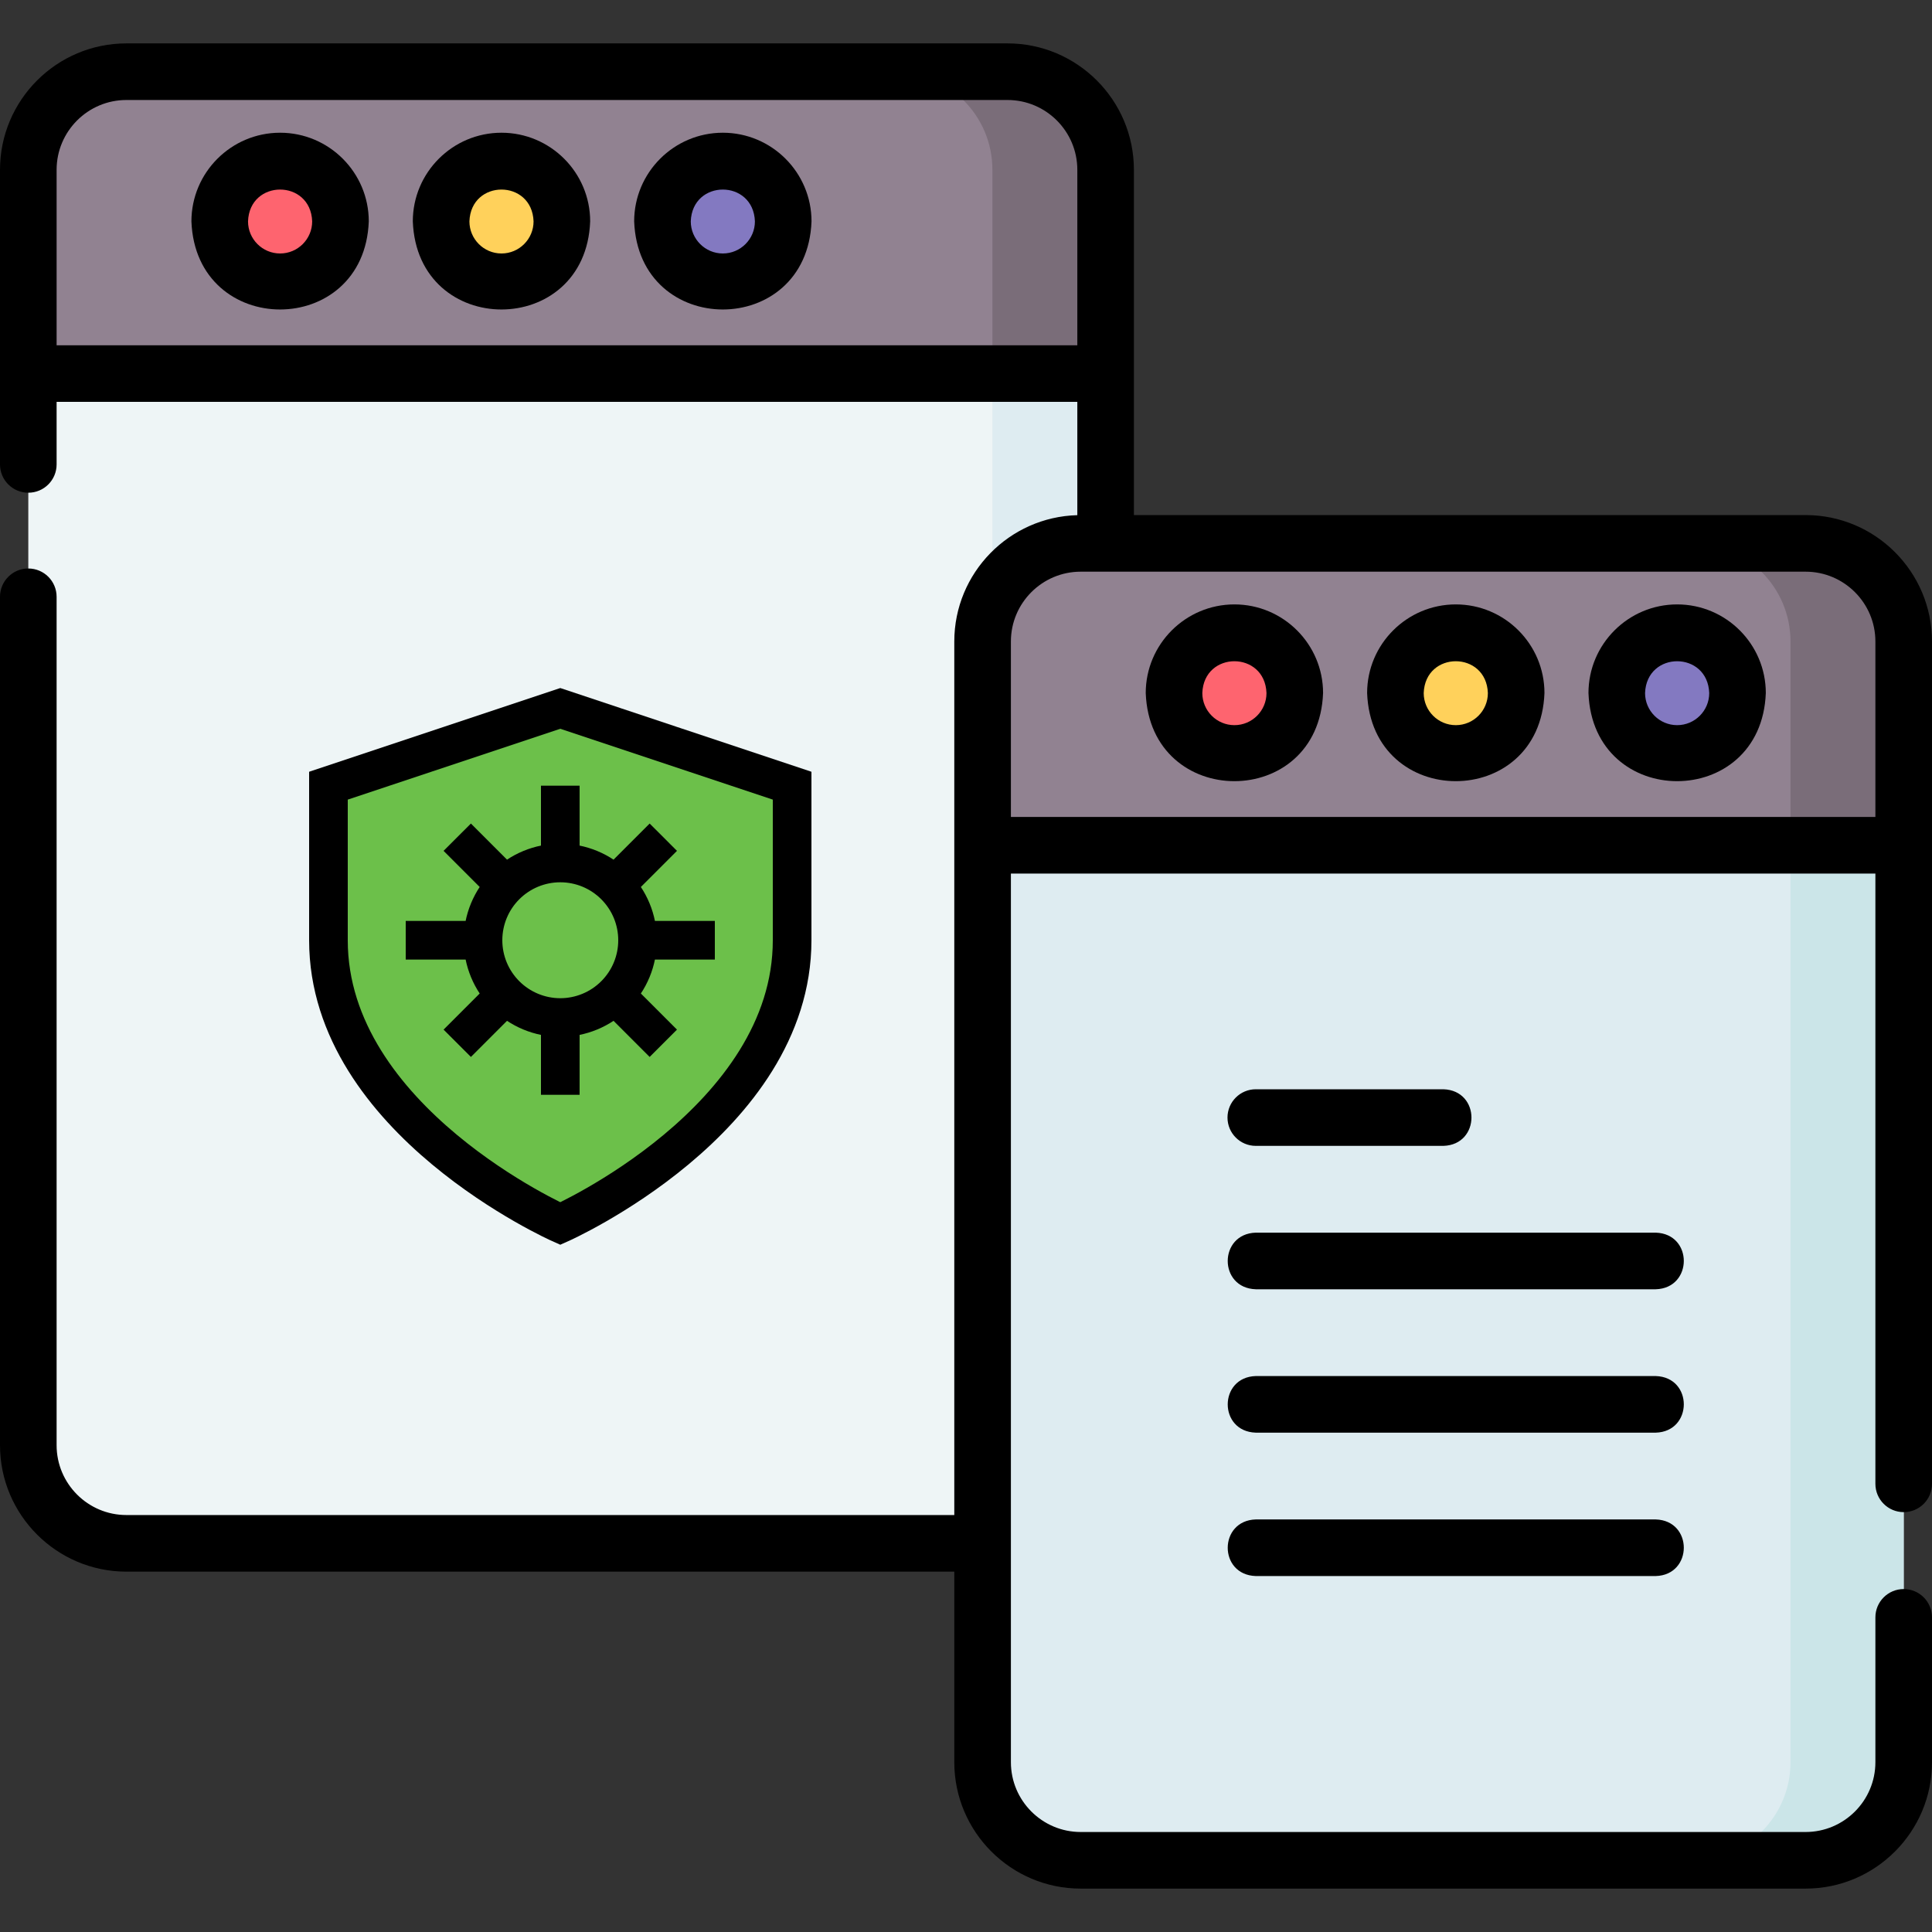 <svg xmlns="http://www.w3.org/2000/svg" width="100" height="100" viewBox="0 0 100 100" fill="none"><rect x="0" y="0" width="100" height="100" fill="#333333" stroke="none"/><path d="M52.148 79.883H6.543C3.738 79.883 1.465 77.609 1.465 74.805V19.336H57.227V74.805C57.227 77.609 54.953 79.883 52.148 79.883Z" fill="#EEF5F6"></path><path d="M51.367 19.336V74.805C51.367 77.609 49.094 79.883 46.289 79.883H52.148C54.953 79.883 57.227 77.609 57.227 74.805V19.336H51.367Z" fill="#DEECF1"></path><path d="M57.227 19.336H1.465V8.789C1.465 5.985 3.738 3.711 6.543 3.711H52.148C54.953 3.711 57.227 5.985 57.227 8.789V19.336Z" fill="#918291"></path><path d="M52.148 3.711H46.289C49.094 3.711 51.367 5.985 51.367 8.789V19.336H57.227V8.789C57.227 5.985 54.953 3.711 52.148 3.711Z" fill="#7A6D79"></path><path d="M14.498 14.584C16.224 14.584 17.623 13.185 17.623 11.459C17.623 9.733 16.224 8.334 14.498 8.334C12.772 8.334 11.373 9.733 11.373 11.459C11.373 13.185 12.772 14.584 14.498 14.584Z" fill="#FE646F"></path><path d="M25.957 14.584C27.683 14.584 29.082 13.185 29.082 11.459C29.082 9.733 27.683 8.334 25.957 8.334C24.231 8.334 22.832 9.733 22.832 11.459C22.832 13.185 24.231 14.584 25.957 14.584Z" fill="#FFD15B"></path><path d="M37.414 14.584C39.14 14.584 40.539 13.185 40.539 11.459C40.539 9.733 39.14 8.334 37.414 8.334C35.688 8.334 34.289 9.733 34.289 11.459C34.289 13.185 35.688 14.584 37.414 14.584Z" fill="#8379C1"></path><path d="M93.457 96.289H55.938C53.133 96.289 50.859 94.015 50.859 91.211V43.75H98.535V91.211C98.535 94.015 96.261 96.289 93.457 96.289Z" fill="#DEECF1"></path><path d="M92.676 43.75V91.211C92.676 94.015 90.402 96.289 87.598 96.289H93.457C96.261 96.289 98.535 94.015 98.535 91.211V43.75H92.676Z" fill="#CBE5E8"></path><path d="M98.535 43.75H50.859V33.203C50.859 30.399 53.133 28.125 55.938 28.125H93.457C96.261 28.125 98.535 30.399 98.535 33.203V43.75Z" fill="#918291"></path><path d="M93.457 28.125H87.598C90.402 28.125 92.676 30.399 92.676 33.203V43.75H98.535V33.203C98.535 30.399 96.261 28.125 93.457 28.125Z" fill="#7A6D79"></path><path d="M63.893 38.998C65.618 38.998 67.018 37.599 67.018 35.873C67.018 34.148 65.618 32.748 63.893 32.748C62.167 32.748 60.768 34.148 60.768 35.873C60.768 37.599 62.167 38.998 63.893 38.998Z" fill="#FE646F"></path><path d="M75.352 38.998C77.078 38.998 78.477 37.599 78.477 35.873C78.477 34.148 77.078 32.748 75.352 32.748C73.626 32.748 72.227 34.148 72.227 35.873C72.227 37.599 73.626 38.998 75.352 38.998Z" fill="#FFD15B"></path><path d="M86.809 38.998C88.534 38.998 89.934 37.599 89.934 35.873C89.934 34.148 88.534 32.748 86.809 32.748C85.083 32.748 83.684 34.148 83.684 35.873C83.684 37.599 85.083 38.998 86.809 38.998Z" fill="#8379C1"></path><path d="M14.498 6.87C11.967 6.87 9.908 8.929 9.908 11.459C10.139 17.54 18.858 17.538 19.088 11.459C19.088 8.929 17.029 6.87 14.498 6.87ZM14.498 13.12C13.583 13.12 12.838 12.375 12.838 11.459C12.916 9.262 16.081 9.263 16.158 11.459C16.158 12.375 15.414 13.12 14.498 13.12Z" fill="black"></path><path d="M25.957 6.87C23.426 6.87 21.367 8.929 21.367 11.459C21.598 17.54 30.317 17.538 30.547 11.459C30.547 8.929 28.488 6.87 25.957 6.87ZM25.957 13.12C25.042 13.12 24.297 12.375 24.297 11.459C24.375 9.262 27.54 9.263 27.617 11.459C27.617 12.375 26.872 13.12 25.957 13.12Z" fill="black"></path><path d="M37.414 6.87C34.883 6.87 32.824 8.929 32.824 11.459C33.055 17.54 41.774 17.538 42.004 11.459C42.004 8.929 39.945 6.87 37.414 6.87ZM37.414 13.12C36.499 13.12 35.754 12.375 35.754 11.459C35.832 9.262 38.996 9.263 39.074 11.459C39.074 12.375 38.33 13.12 37.414 13.12Z" fill="black"></path><path d="M93.457 26.66H58.691V8.789C58.691 5.181 55.756 2.246 52.148 2.246H6.543C2.935 2.246 0 5.181 0 8.789V24.038C0 24.848 0.656 25.503 1.465 25.503C2.274 25.503 2.93 24.848 2.93 24.038V20.801H55.762V26.665C52.235 26.758 49.394 29.654 49.394 33.203V78.418H6.543C4.551 78.418 2.93 76.797 2.93 74.805V30.89C2.93 30.08 2.274 29.425 1.465 29.425C0.656 29.425 0 30.08 0 30.89V74.805C0 78.412 2.935 81.348 6.543 81.348H49.394V91.211C49.394 94.819 52.33 97.754 55.937 97.754H93.457C97.065 97.754 100 94.819 100 91.211V83.714C100 82.905 99.344 82.249 98.535 82.249C97.726 82.249 97.07 82.905 97.07 83.714V91.211C97.07 93.203 95.449 94.824 93.457 94.824H55.937C53.945 94.824 52.324 93.203 52.324 91.211V45.215H97.07V76.803C97.07 77.612 97.726 78.268 98.535 78.268C99.344 78.268 100 77.612 100 76.803V33.203C100 29.595 97.065 26.66 93.457 26.66ZM2.93 17.871V8.789C2.93 6.797 4.551 5.176 6.543 5.176H52.148C54.141 5.176 55.762 6.797 55.762 8.789V17.871H2.93ZM52.324 42.285V33.203C52.324 31.211 53.945 29.59 55.937 29.59H93.457C95.449 29.59 97.07 31.211 97.07 33.203V42.285H52.324Z" fill="black"></path><path d="M63.893 31.284C61.362 31.284 59.303 33.343 59.303 35.873C59.533 41.954 68.252 41.953 68.482 35.873C68.482 33.343 66.423 31.284 63.893 31.284ZM63.893 37.534C62.977 37.534 62.232 36.789 62.232 35.873C62.31 33.676 65.475 33.677 65.553 35.873C65.553 36.789 64.808 37.534 63.893 37.534Z" fill="black"></path><path d="M75.352 31.284C72.821 31.284 70.762 33.343 70.762 35.873C70.992 41.954 79.712 41.953 79.941 35.873C79.941 33.343 77.882 31.284 75.352 31.284ZM75.352 37.534C74.436 37.534 73.691 36.789 73.691 35.873C73.769 33.676 76.934 33.677 77.012 35.873C77.012 36.789 76.267 37.534 75.352 37.534Z" fill="black"></path><path d="M86.809 31.284C84.278 31.284 82.219 33.343 82.219 35.873C82.449 41.954 91.169 41.953 91.398 35.873C91.398 33.343 89.34 31.284 86.809 31.284ZM86.809 37.534C85.893 37.534 85.148 36.789 85.148 35.873C85.227 33.676 88.391 33.677 88.469 35.873C88.469 36.789 87.724 37.534 86.809 37.534Z" fill="black"></path><path d="M65 59.31H74.71C76.644 59.252 76.649 56.441 74.71 56.38H65C64.191 56.38 63.535 57.036 63.535 57.845C63.535 58.654 64.191 59.31 65 59.31Z" fill="black"></path><path d="M85.702 63.802H64.999C63.069 63.859 63.057 66.671 64.999 66.732H85.702C87.632 66.675 87.643 63.863 85.702 63.802Z" fill="black"></path><path d="M85.702 71.224H64.999C63.069 71.281 63.057 74.093 64.999 74.154H85.702C87.632 74.097 87.643 71.285 85.702 71.224Z" fill="black"></path><path d="M85.702 78.646H64.999C63.069 78.703 63.057 81.515 64.999 81.576H85.702C87.632 81.519 87.643 78.707 85.702 78.646Z" fill="black"></path><path d="M17.5 40.5L29 37L36 39L40.5 41L41.5 45L41 52.5L38 56.5L33.5 61.5L29 63.5L27 62.5L21.5 59L17.5 50.5V40.5Z" fill="#6CC04A"></path><path d="M29 44.667V40.667M29 56.667V52.667M21 48.667H25M33 48.667H37M23.667 43.333L26.333 46M31.667 51.333L34.333 54M34.333 43.333L31.667 46M26.333 51.333L23.667 54M29 63.333C29 63.333 17 58 17 48.667V40.667L29 36.667L41 40.667V48.667C41 58 29 63.333 29 63.333ZM29 52.667C29.525 52.667 30.045 52.563 30.531 52.362C31.016 52.161 31.457 51.867 31.828 51.495C32.2 51.124 32.495 50.683 32.696 50.197C32.897 49.712 33 49.192 33 48.667C33 48.141 32.897 47.621 32.696 47.136C32.495 46.651 32.2 46.21 31.828 45.838C31.457 45.467 31.016 45.172 30.531 44.971C30.045 44.77 29.525 44.667 29 44.667C27.939 44.667 26.922 45.088 26.172 45.838C25.421 46.588 25 47.606 25 48.667C25 49.727 25.421 50.745 26.172 51.495C26.922 52.245 27.939 52.667 29 52.667V52.667Z" stroke="black" stroke-width="2"></path></svg>